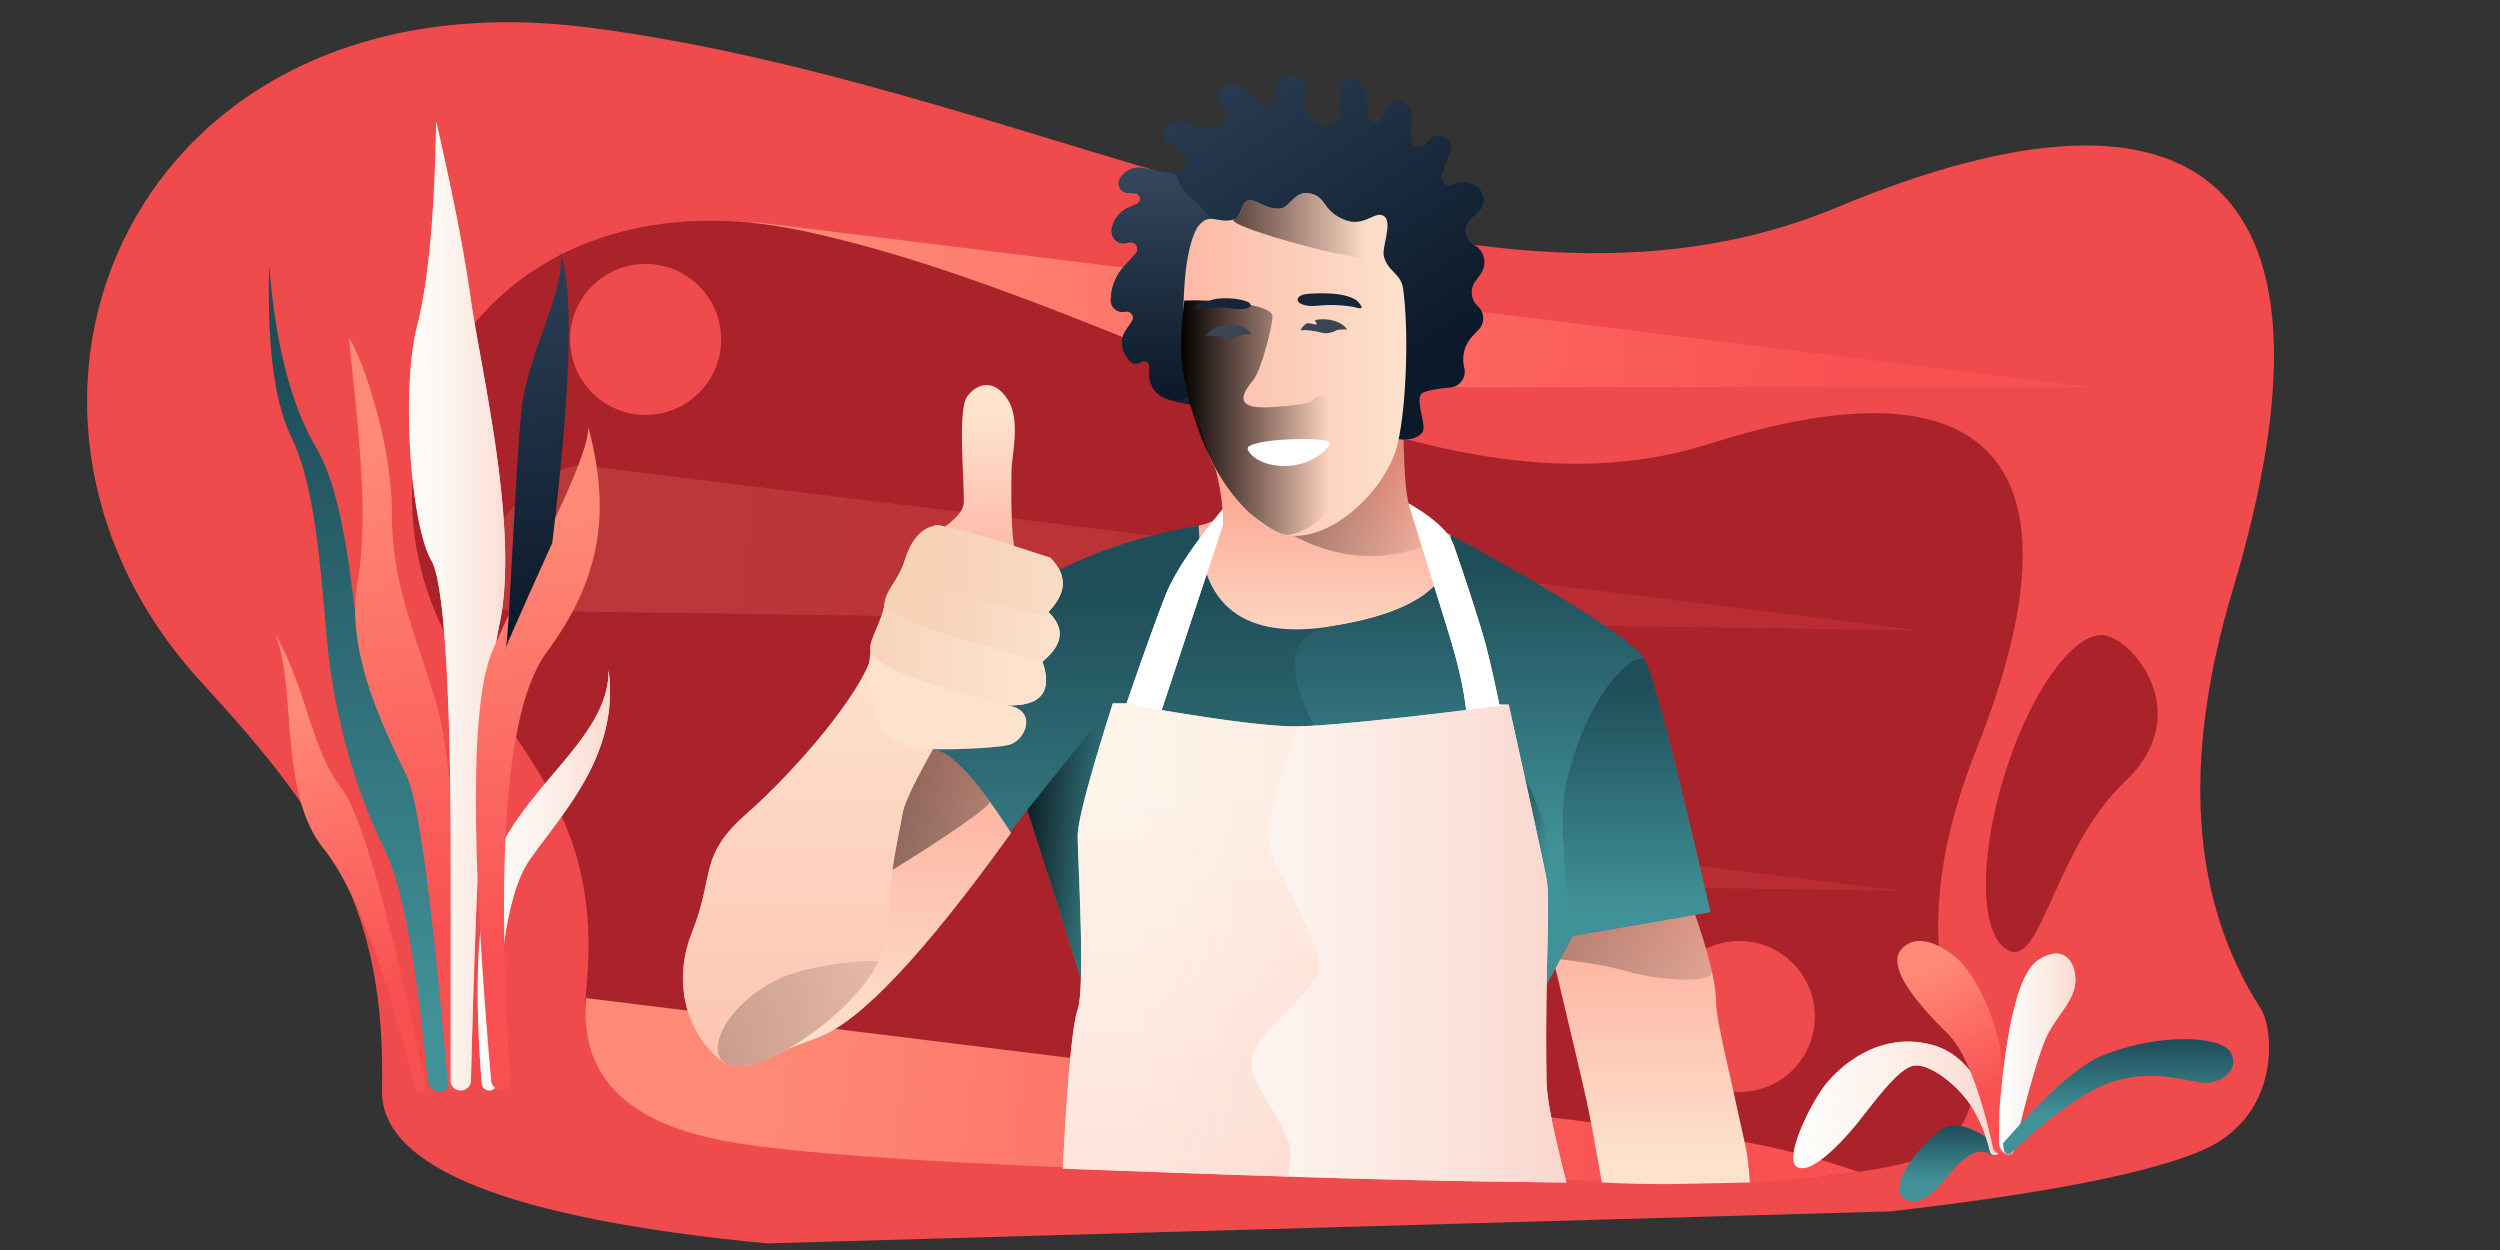 <svg width="1440" height="720" xmlns="http://www.w3.org/2000/svg" xmlns:xlink="http://www.w3.org/1999/xlink"><rect width="100%" height="100%" fill="#333333" stroke="none"/><defs><linearGradient x1="85.566%" y1="50.343%" x2="14.146%" y2="49.585%" id="a"><stop stop-color="#F95052" offset="0%"/><stop stop-color="#FF8A76" offset="100%"/></linearGradient><linearGradient x1="85.566%" y1="50.375%" x2="14.146%" y2="49.547%" id="b"><stop stop-color="#F95052" offset="0%"/><stop stop-color="#FF8A76" offset="100%"/></linearGradient><linearGradient x1="85.566%" y1="50.384%" x2="14.146%" y2="49.535%" id="c"><stop stop-color="#F95052" offset="0%"/><stop stop-color="#FF8A76" offset="100%"/></linearGradient><linearGradient x1="85.566%" y1="50.629%" x2="14.146%" y2="49.238%" id="d"><stop stop-color="#F95052" offset="0%"/><stop stop-color="#FF8A76" offset="100%"/></linearGradient><linearGradient x1="29.712%" y1="-49.364%" x2="29.712%" y2="104.829%" id="e"><stop stop-color="#FE8E7B" offset="0%"/><stop stop-color="#FE8E7B" offset="48.669%"/><stop stop-color="#FDE2CE" offset="100%"/></linearGradient><linearGradient x1="34.122%" y1="95.296%" x2="96.102%" y2="95.296%" id="f"><stop offset="0%"/><stop stop-opacity=".063" offset="100%"/><stop stop-opacity=".063" offset="100%"/></linearGradient><linearGradient x1="2.111%" y1="4.502%" x2="60.284%" y2="91.09%" id="g"><stop stop-color="#2C4056" offset="0%"/><stop stop-color="#0B1A2A" offset="100%"/></linearGradient><linearGradient x1="60.284%" y1="0%" x2="60.284%" y2="95.157%" id="h"><stop stop-color="#36485C" offset="0%"/><stop stop-color="#0B1A2A" offset="100%"/></linearGradient><linearGradient x1="29.712%" y1="-49.364%" x2="29.712%" y2="91.164%" id="i"><stop stop-color="#FE8E7B" offset="0%"/><stop stop-color="#FDE2CE" offset="100%"/></linearGradient><linearGradient x1="0%" y1="66.808%" x2="171.261%" y2="66.808%" id="j"><stop offset="0%"/><stop stop-opacity="0" offset="100%"/></linearGradient><linearGradient x1="29.712%" y1="13.349%" x2="29.712%" y2="91.164%" id="k"><stop stop-color="#1F4E59" offset="0%"/><stop stop-color="#419198" offset="100%"/></linearGradient><linearGradient x1="29.712%" y1="6.853%" x2="29.712%" y2="66.706%" id="l"><stop stop-color="#1F4E59" offset="0%"/><stop stop-color="#419198" offset="100%"/></linearGradient><linearGradient x1="29.712%" y1="13.349%" x2="29.712%" y2="91.164%" id="m"><stop stop-color="#1F4E59" offset="0%"/><stop stop-color="#419198" offset="100%"/></linearGradient><linearGradient x1="29.892%" y1="62.297%" x2="56.193%" y2="66.866%" id="n"><stop offset="0%"/><stop stop-opacity="0" offset="100%"/></linearGradient><linearGradient x1="0%" y1="66.808%" x2="84.146%" y2="66.808%" id="o"><stop offset="0%"/><stop stop-opacity="0" offset="100%"/></linearGradient><linearGradient x1="122.485%" y1="50%" x2="13.253%" y2="50%" id="q"><stop stop-color="#F9C7BA" offset="0%"/><stop stop-color="#FFF" stop-opacity=".5" offset="100%"/></linearGradient><linearGradient x1="28.949%" y1="20.577%" x2="28.949%" y2="170.015%" id="r"><stop stop-color="#FDE2CE" offset="0%"/><stop stop-color="#FE8E7B" offset="100%"/></linearGradient><linearGradient x1="100%" y1="68.107%" x2="-104.901%" y2="68.107%" id="s"><stop stop-color="#FDE2CE" offset="0%"/><stop stop-color="#FE8E7B" offset="100%"/></linearGradient><linearGradient x1="0%" y1="66.808%" x2="84.146%" y2="66.808%" id="t"><stop offset="0%"/><stop stop-opacity="0" offset="100%"/></linearGradient><linearGradient x1="28.949%" y1="20.577%" x2="28.949%" y2="170.015%" id="u"><stop stop-color="#FDE2CE" offset="0%"/><stop stop-color="#FE8E7B" offset="100%"/></linearGradient><linearGradient x1="29.712%" y1="-49.364%" x2="29.712%" y2="91.164%" id="v"><stop stop-color="#FE8E7B" offset="0%"/><stop stop-color="#FDE2CE" offset="100%"/></linearGradient><linearGradient x1="0%" y1="66.808%" x2="171.261%" y2="66.808%" id="w"><stop offset="0%"/><stop stop-opacity="0" offset="100%"/></linearGradient><linearGradient x1="28.949%" y1="20.577%" x2="28.949%" y2="170.015%" id="x"><stop stop-color="#FDE2CE" offset="0%"/><stop stop-color="#FE8E7B" offset="100%"/></linearGradient><linearGradient x1="0%" y1="66.808%" x2="171.261%" y2="66.808%" id="y"><stop offset="0%"/><stop stop-opacity="0" offset="100%"/></linearGradient><linearGradient x1="-9.349%" y1="66.866%" x2="72.438%" y2="66.866%" id="z"><stop stop-color="#F6D2B7" offset="0%"/><stop stop-color="#FDE2CE" offset="100%"/></linearGradient><linearGradient x1="28.653%" y1="66.866%" x2="97.495%" y2="66.866%" id="A"><stop stop-color="#F6D2B7" offset="0%"/><stop stop-color="#FDE2CE" offset="100%"/></linearGradient><linearGradient x1="28.653%" y1="66.866%" x2="140.814%" y2="66.866%" id="B"><stop stop-color="#F6D2B7" offset="0%"/><stop stop-color="#FDE2CE" offset="100%"/></linearGradient><linearGradient x1="0%" y1="66.808%" x2="84.146%" y2="66.808%" id="C"><stop offset="0%"/><stop stop-opacity="0" offset="100%"/></linearGradient><linearGradient x1="53.057%" y1="80.02%" x2="46.918%" y2="13.66%" id="D"><stop stop-color="#F95052" offset="0%"/><stop stop-color="#FF8A76" offset="100%"/></linearGradient><linearGradient x1="29.712%" y1="13.349%" x2="29.712%" y2="91.164%" id="E"><stop stop-color="#1F4E59" offset="0%"/><stop stop-color="#419198" offset="100%"/></linearGradient><linearGradient x1="50.832%" y1="80.02%" x2="49.162%" y2="13.66%" id="F"><stop stop-color="#F95052" offset="0%"/><stop stop-color="#FF8A76" offset="100%"/></linearGradient><linearGradient x1="122.485%" y1="50%" x2="13.253%" y2="50%" id="H"><stop stop-color="#F9C7BA" offset="0%"/><stop stop-color="#FFF" stop-opacity=".5" offset="100%"/></linearGradient><linearGradient x1="122.485%" y1="50%" x2="13.253%" y2="50%" id="J"><stop stop-color="#F9C7BA" offset="0%"/><stop stop-color="#FFF" stop-opacity=".5" offset="100%"/></linearGradient><linearGradient x1="51.239%" y1="80.02%" x2="48.751%" y2="13.66%" id="K"><stop stop-color="#F95052" offset="0%"/><stop stop-color="#FF8A76" offset="100%"/></linearGradient><linearGradient x1="48.777%" y1="0%" x2="50.263%" y2="95.157%" id="L"><stop stop-color="#2C4056" offset="0%"/><stop stop-color="#0B1A2A" offset="100%"/></linearGradient><linearGradient x1="29.712%" y1="6.853%" x2="29.712%" y2="66.706%" id="M"><stop stop-color="#1F4E59" offset="0%"/><stop stop-color="#419198" offset="100%"/></linearGradient><linearGradient x1="122.485%" y1="50%" x2="13.253%" y2="50%" id="O"><stop stop-color="#F9C7BA" offset="0%"/><stop stop-color="#FFF" stop-opacity=".5" offset="100%"/></linearGradient><linearGradient x1="59.436%" y1="80.02%" x2="40.488%" y2="13.66%" id="P"><stop stop-color="#F95052" offset="0%"/><stop stop-color="#FF8A76" offset="100%"/></linearGradient><linearGradient x1="122.485%" y1="50%" x2="13.253%" y2="50%" id="R"><stop stop-color="#F9C7BA" offset="0%"/><stop stop-color="#FFF" stop-opacity=".5" offset="100%"/></linearGradient><linearGradient x1="29.712%" y1="6.853%" x2="29.712%" y2="66.706%" id="S"><stop stop-color="#1F4E59" offset="0%"/><stop stop-color="#419198" offset="100%"/></linearGradient><path d="M508.887 639.095c-7.503-29.013-11.33-48.5-11.48-58.46-.99-65.872 2.441-103.04 0-116.398-1.525-8.355-8.769-41.786-21.73-100.293h-5.404c-4.082-19.368-7.206-32.656-9.371-39.865-7.67-25.543-15.723-48.529-17.003-52.105-2.703-7.548-11.331-15.522-25.884-23.922 10.598 34.15 18.443 59.492 23.535 76.027 5.092 16.534 8.292 30.844 9.6 42.93-51.673 6.24-84.58 9.361-98.717 9.361-14.139 0-39.707-3.12-76.706-9.361l35.21-106.358v-9.291c-17.013 20.425-28.008 36.963-32.985 49.614-4.976 12.65-12.436 33.365-22.379 62.144h-7.962c-13.479 42.617-20.218 68.06-20.218 76.33 0 12.405 4.532 87.008 0 99.975-3.02 8.645-5.881 39.21-8.581 91.696 75.168 2.823 132.24 4.771 171.213 5.843a6329.263 6329.263 0 0 0 118.862 2.133Z" id="p"/><path d="M117.254 552.33c3.403-139.262 8.895-226.894 16.477-262.895 11.528-54.74-10.769-146.254-16.615-187.483C113.219 74.466 106.582 40.482 97.206 0c-.811 53.093-4.432 92.231-10.863 117.414-9.646 37.773-3.543 115.49 8.139 135.478 11.681 19.988 11.138 159.373 11.138 180.955v118.479a5.748 5.748 0 0 0 5.748 5.748 5.888 5.888 0 0 0 5.886-5.745Z" id="G"/><path d="M123.461 553.992c-5.543-69.018-1.093-115.974 13.352-140.87 22.093-38.074 59.76-62.198 59.76-97.045 6.208 48.392-25.515 80.82-45.388 109.04-12.99 18.445-19.401 61.424-19.234 128.938a4.038 4.038 0 0 1-4.067 4.048 4.469 4.469 0 0 1-4.423-4.111Z" id="I"/><path d="M121.285 121.816c-4.881-34.307-17.069-54.6-36.562-60.88-30.15-9.71-54.138 10.153-62.956 20.516-8.819 10.363-25.751 40.67-18.085 45.685 7.665 5.015 26.13-12.253 37.022-24.597C51.596 90.195 64.84 73.793 73.601 72.472c8.762-1.322 24.716 12.048 32.054 24.94 4.43 7.781 7.563 16.64 9.401 26.575a2.758 2.758 0 0 0 3.598 2.11 3.935 3.935 0 0 0 2.631-4.281Z" id="N"/><path d="M122.013 98.057c4.118-50.948 11.56-79.95 22.323-87.005C160.482.47 167.017 14.477 165.6 25.15c-1.417 10.673-12.299 19.806-17.328 32.02-4.428 10.754-10.428 31.866-18 63.337a3.2 3.2 0 0 1-4.791 1.976 7.795 7.795 0 0 1-3.704-6.74l.235-17.685Z" id="Q"/></defs><g transform="translate(32.087 -75.383)" fill="none" fill-rule="evenodd"><path d="m409.437 791.572 647.493-18.444c88.88-10.229 148.627-21.917 179.24-35.064 45.918-19.72 41.525-69.937 33.912-81.742-40.262-62.43-45.598-142.954-16.006-241.572 69.7-232.282-17.03-307.974-228.088-219.916C814.93 282.893 571.43 125.266 307.44 91.296 43.45 57.327-61.975 310.191 84.308 468.826c72.776 78.92 105.912 131.584 103.641 234.373-.985 44.612 72.844 74.07 221.488 88.373Z" fill="#EF4B4D"/><path d="M284.637 298.426h887.774l-766.376-94.717c-22.356-2.763-62.822 28.81-121.398 94.717Z" fill="url(#a)"/><path d="m462.045 729.378 476.529 28.048c65.907-1.801 110.519-6.544 133.837-14.23 34.977-11.528 34.977-48.676 30.146-57.83-25.548-48.419-24.293-107.877 3.766-178.375C1172.41 340.943 1113.6 279.805 953 330.895c-160.6 51.09-329.237-80.268-520.858-122.16-191.621-41.894-285.258 136.97-188.056 262.823 48.358 62.613 69.302 103.403 61.033 178.718-3.589 32.687 48.72 59.055 156.925 79.102Z" fill="#AA232B"/><circle fill="#EF4B4D" cx="339.778" cy="270.883" r="43.5"/><circle fill="#EF4B4D" cx="969.778" cy="660.883" r="43.5"/><path d="m222.772 426.568 849.639 11.858-766.376-94.717c-22.356-2.763-50.11 24.857-83.263 82.859Z" fill="url(#b)" opacity=".2"/><path d="m649.903 582.669 412.508 5.757c-193.376-23.9-329.738-40.752-409.086-50.56-96.492-11.925-97.633 3.01-3.422 44.803Z" fill="url(#c)" opacity=".2"/><path d="m956.07 730.688-650.637-80.412c-3.398 43.153 20.575 72.786 86.242 83.422 70.564 11.429 265.308 19.442 570.157 22.764 20.505.223 46.068-1.795 76.69-6.054-28.995-9.936-56.48-16.51-82.451-19.72Z" fill="url(#d)"/><path d="M1122.168 522.797c-15.34 50.175-13.432 95.234 4.261 100.644 17.693 5.41 26.159-60.74 65.433-97.85 39.275-37.11 7.81-78.439-9.882-83.848-17.693-5.41-44.472 30.88-59.812 81.054Z" fill="#AA232B"/><path d="M296.954 197.417c9.322 25.111 13.983 44.567 13.983 58.368-4.675 1.968-7.916 3.259-9.722 3.874-2.385.812-5.48 1.53-9.28 2.155 4.989 37.409 15.688 59.059 32.096 64.951 16.408 5.892 43.83 8.35 82.267 7.374 23.513-14.522 38.441-26.865 44.785-37.028 4.042-6.476 1.125-16.826-8.753-31.05l-3.01-1.286c-11.212-.03-18.314-5.604-21.305-16.723-2.992-11.12-3.847-44.423-2.563-99.913l-118.498 49.278Z" fill="url(#e)" transform="translate(361.278 117.383)"/><path d="m296.954 197.417 28.02 50.635c19.28 16.49 38.61 26.221 57.988 29.194 19.378 2.974 39.167-.755 59.368-11.186l-3.01-1.285c-11.212-.03-18.314-5.604-21.305-16.723-2.992-11.12-3.847-44.423-2.563-99.913l-118.498 49.278Z" fill="url(#f)" opacity=".369" style="mix-blend-mode:overlay" transform="translate(361.278 117.383)"/><path d="M402.5 209.436c.32.337.803.459 1.45.365 1.827-.266 16.098 4.653 21.93-2.734 2.956-3.743-4.765-19.583 0-22.619 2.088-1.33 7.487-2.422 16.196-3.277a9.144 9.144 0 0 0 7.975-11.33 19.632 19.632 0 0 1 4.836-18.34l3.452-3.617a9.455 9.455 0 0 0-.455-13.501 10.832 10.832 0 0 1-1.461-14.338l3.066-4.238c3.703-5.118 2.555-12.268-2.562-15.97a11.437 11.437 0 0 0-1.339-.835 9.189 9.189 0 0 1-1.833-14.946l4.386-3.946a9.25 9.25 0 0 0 .706-13.046 12.734 12.734 0 0 0-14.606-3.167l-.993.436a4.512 4.512 0 0 1-6.078-5.603l5.006-14.5a6.014 6.014 0 0 0-3.28-7.475 8.074 8.074 0 0 0-8.986 1.738l-3.229 3.282a4.159 4.159 0 0 1-7.124-2.916V23.822c0-3.39-2.111-6.42-5.291-7.595a6.43 6.43 0 0 0-7.92 3.037l-3.874 7.361a4.153 4.153 0 0 1-7.81-1.545l-1.325-14.073a7.625 7.625 0 0 0-7.592-6.91 6.94 6.94 0 0 0-6.94 6.941v11.735a8.3 8.3 0 0 1-11.08 7.82 14.799 14.799 0 0 1-9.747-15.622l.661-5.792a7.24 7.24 0 0 0-8.115-8.001 10.502 10.502 0 0 0-9.163 10.416v2.91a5.097 5.097 0 0 1-8.669 3.637L324.27 9.87a10.89 10.89 0 0 0-13.03-1.689 6.307 6.307 0 0 0-1.346 9.925l1.53 1.54a6.749 6.749 0 0 1-2.096 10.948l-.426.185a18.455 18.455 0 0 1-16.748-1.04l-1.222-.723a9.658 9.658 0 0 0-12.169 1.935 6.648 6.648 0 0 0 1.59 10.101l7.687 4.58a5.199 5.199 0 0 1 1.047 8.11 12.422 12.422 0 0 1-11.15 3.501l-12.969-2.432a12.659 12.659 0 0 0-13.24 6.015 5.47 5.47 0 0 0 4.354 8.236l4.268.28a3.204 3.204 0 0 1 1.072 6.134l-4.81 2.102a16.296 16.296 0 0 0-9.648 12.937 6.799 6.799 0 0 0 7.993 7.516l2.261-.422a3.891 3.891 0 0 1 3.59 6.445l-6.638 7.29a29.604 29.604 0 0 0-7.647 17.936l-.075 1.11a6.82 6.82 0 0 0 8.35 7.102 3.624 3.624 0 0 1 3.829 5.553l-3.518 5.226a12.89 12.89 0 0 0-.089 14.261l1.69 2.58a5.248 5.248 0 0 0 7.45 1.387 2.81 2.81 0 0 1 4.45 2.282v5.096c0 6.307 4.053 11.9 10.047 13.861l1.735.568a65.114 65.114 0 0 0 23.316 3.159l48.47-2.281a65.114 65.114 0 0 1 50.323 20.253Z" fill="url(#g)" transform="translate(361.278 117.383)"/><path d="M294.844 73.987c-6.542-5.299-10.008-10.473-10.4-15.524l-19.477-3.653a12.659 12.659 0 0 0-13.24 6.015 5.47 5.47 0 0 0 4.354 8.236l4.268.28a3.204 3.204 0 0 1 1.072 6.134l-4.81 2.102a16.296 16.296 0 0 0-9.648 12.937 6.799 6.799 0 0 0 7.993 7.516l2.261-.422a3.891 3.891 0 0 1 3.59 6.445l-6.638 7.29a29.604 29.604 0 0 0-7.647 17.936l-.075 1.11a6.82 6.82 0 0 0 8.35 7.102 3.624 3.624 0 0 1 3.829 5.553l-3.518 5.226a12.89 12.89 0 0 0-.089 14.261l1.69 2.58a5.248 5.248 0 0 0 7.45 1.387 2.81 2.81 0 0 1 4.45 2.282v5.096c0 6.307 4.053 11.9 10.047 13.861l1.528.5c5.905 1.933 12.259-1.287 14.192-7.193.092-.282.174-.568.243-.857l15.07-62.36a43.321 43.321 0 0 0-14.845-43.84Z" fill="url(#h)" transform="translate(361.278 117.383)"/><path d="M581.56 480.877c9.056 25.372 13.584 43.65 13.584 54.832 0 9.718 7.22 37.536 16.989 82.889.982 4.558 1.787 11.39 2.416 20.497-23.368.632-40.394.948-51.076.948-10.683 0-22.078-.316-34.187-.948-4.066-23.397-7.105-39.623-9.117-48.677-2.012-9.055-8.314-35.824-18.905-80.31 2.505-11.07 6.818-18.71 12.94-22.918 6.12-4.209 28.573-6.313 67.356-6.313Z" fill="url(#i)" transform="translate(361.278 117.383)"/><path d="M581.56 480.877c5.876 17.66 9.555 29.766 11.037 36.316 1.698 7.502-29.416 5.88-48.217.412-10.335-3.006-24.707-5.505-43.116-7.496 2.505-11.07 6.818-18.71 12.94-22.919 6.12-4.209 28.573-6.313 67.356-6.313Z" fill="url(#j)" fill-rule="nonzero" opacity=".288" style="mix-blend-mode:soft-light" transform="translate(361.278 117.383)"/><path d="M238.312 551.986c0-1.397-13.322-43.896-39.966-127.495l-14.508 18.827-57.357-46.644c25.455-54.39 51.647-89.159 78.577-104.308 26.929-15.149 57.615-25.72 92.058-31.715.846 46.643 26.287 66.03 76.324 58.159 50.037-7.87 72.947-25.46 68.73-52.767 69.845 38.343 107.254 62.55 112.228 72.62 4.973 10.07 17.415 58.281 37.325 144.633L512.449 497.1l-21.576 40.397c-168.374 11.058-252.56 15.887-252.56 14.49Z" fill="url(#k)" transform="translate(361.278 117.383)"/><path d="M373.44 318.81c50.037-7.87 72.947-25.46 68.73-52.767 69.845 38.343 107.254 62.55 112.228 72.62 4.973 10.07 17.415 58.281 37.325 144.633L512.449 497.1l-21.576 40.397C362.548 399.577 323.403 326.68 373.44 318.81Z" fill="url(#l)" transform="translate(361.278 117.383)"/><path d="M554.398 338.663c4.973 10.07 17.415 58.281 37.325 144.633L512.449 497.1c-5.946-42.904-7.211-71.982-3.795-87.235 12.682-56.623 42.201-78.374 45.744-71.202Z" fill="url(#m)" transform="translate(361.278 117.383)"/><path d="m512.449 497.1-16.655 33.506-20.117-140.816c7.96 12.254 14.089 24.65 18.386 37.19 4.297 12.54 10.425 35.913 18.386 70.12Z" fill="url(#n)" fill-rule="nonzero" opacity=".226" transform="translate(361.278 117.383)"/><path fill="url(#o)" fill-rule="nonzero" opacity=".716" style="mix-blend-mode:soft-light" d="m198.346 424.491 49.265-61.373-16.443 164.238z" transform="translate(361.278 117.383)"/><g transform="translate(361.278 117.383)"><use fill="#FBF8F0" xlink:href="#p"/><use fill="url(#q)" xlink:href="#p"/></g><path d="M836.955 481.327h-5.403c-4.083-19.367-7.207-32.656-9.372-39.865-7.67-25.543-15.722-48.528-17.003-52.104-2.703-7.549-11.33-15.523-25.884-23.923 10.598 34.15 18.443 59.492 23.535 76.027 5.092 16.535 8.292 30.845 9.6 42.93l24.527-3.065Z" fill="#FFF"/><path d="M352.433 376.37c-14.139 0-39.707-3.12-76.706-9.361l-20.154-3.89h-7.962c-13.479 42.616-20.218 68.06-20.218 76.33 0 12.404 4.532 87.007 0 99.974-3.02 8.645-5.881 39.21-8.581 91.696l130.005 4.308c1.431-10.215 1.431-16.962 0-20.24-10.346-23.696-22.921-34.705-21.26-46.465 2.417-17.113 39.378-42.074 38.903-52.249-1.114-23.805-28.879-60.564-28.77-72.426.359-39.244 21.456-67.677 14.743-67.677Z" fill="url(#r)" opacity=".33" transform="translate(361.278 117.383)"/><path d="m637.005 484.392 35.21-106.357v-9.292c-17.013 20.426-28.008 36.964-32.984 49.614-4.977 12.65-12.437 33.365-22.38 62.145l20.154 3.89Z" fill="#FFF"/><path d="M287.747 162.19c-.9 21.089 11.375 42.647 13.42 52.899 2.046 10.252 26.126 51.578 51.418 51.578 25.292 0 53.599-29.258 59.088-52.952 5.489-23.695 6.293-67.662 3.146-89.443-1.294-8.962-8.797-9.667-11.095-18.692-1.313-5.153 5.378-19.78 0-23.167-5.385-3.39-11.446 7.201-23.468 1.854-12.022-5.347-9.1-12.132-18.314-14.726-9.215-2.594-11.91 7.23-17.149 8.359-7.973 1.717-14.952-5.793-19.37-4.413-3.85 1.201-4.192 9.676-7.625 10.78-9.963 3.204-14.248-4.994-21.483 4.674-9.63 17.55-7.669 52.161-8.568 73.25Z" fill="url(#s)" transform="translate(361.278 117.383)"/><path d="M403.724 105.58c-1.313-5.153 5.378-19.78 0-23.167-5.385-3.39-11.446 7.201-23.468 1.854-12.022-5.347-9.1-12.132-18.314-14.726-9.215-2.594-11.91 7.23-17.149 8.359-7.973 1.717-14.952-5.793-19.37-4.413-3.85 1.201-4.192 9.676-7.625 10.78-9.963 3.204 88.224 30.338 85.926 21.313Z" fill="url(#t)" fill-rule="nonzero" opacity=".716" style="mix-blend-mode:soft-light" transform="translate(361.278 117.383)"/><path d="M717.012 265.67c.772-1.767 2.113-3.15 3.801-4.173.443-.268 4.792 1.053 5.278.835 1.075-.484-1.636-2.413-.409-2.663 6.75-1.377 15.162.711 18.14 5.517-3.224-.094-5.196.047-5.915.423-1.078.563-4.62 2.46-8.803 1.366-4.182-1.094-7.736-1.358-8.711-1.443-.65-.057-1.777-.01-3.381.139Z" fill="#394552"/><path d="M144.183 265.766c11.048-6.647 16.882-12.475 17.502-17.486.93-7.516-4.003-54.205 2.157-62.122 6.16-7.917 15.806-9.84 23.37 2.174 7.563 12.015 2.026 32.115 2.026 41.453 0 9.338-.921 43.39 3.863 50.646 3.189 4.838-13.117-.05-48.918-14.665Z" fill="url(#u)" transform="translate(361.278 117.383)"/><path d="M189.016 437.778c-49.982 69.6-86.993 108.851-111.035 117.755-36.062 13.356-53.821 22.539-60.822 5.311-7-17.227-9.58-64.632 18.22-94.926 27.803-30.293 92.394-73.277 106.808-75.99 9.61-1.808 25.219 14.141 46.829 47.85Z" fill="url(#v)" transform="translate(361.278 117.383)"/><path d="M14.667 508.795c2.954-14.992 9.252-30.388 20.713-42.877 27.802-30.293 92.393-73.277 106.807-75.99 7.678-1.445 19.187 8.448 34.527 29.679 3.859 5.34-166.257 110.562-162.047 89.188Z" fill="url(#w)" fill-rule="nonzero" opacity=".716" style="mix-blend-mode:soft-light" transform="translate(361.278 117.383)"/><path d="M385.436 687.652c-18.27-12.226-32.198-41.968-18.868-75.434 13.329-33.467 3.437-43.564 31.424-68.151 27.987-24.587 66.225-69.221 72.027-91.221 5.801-22 26.643-74.811 37.32-74.811 10.679 0 45.196 21.843 35.583 54.117-9.613 32.275-51.838 93.084-55.163 111.915-3.324 18.83-7.218 31.095-8.729 68.15-1.51 37.056-75.324 87.66-93.594 75.435Z" fill="#FDE2CE"/><path d="M24.158 570.268C5.888 558.043-8.04 528.301 5.289 494.834c13.33-33.467 3.438-43.563 31.425-68.15 27.987-24.587 66.225-69.222 72.027-91.221 5.801-22 26.643-74.812 37.32-74.812 10.678 0 45.196 21.843 35.583 54.118-9.613 32.275-51.838 93.084-55.163 111.915-3.325 18.83-7.218 31.094-8.729 68.15-1.51 37.056-75.324 87.66-93.594 75.434Z" fill="url(#x)" opacity=".687" transform="translate(361.278 117.383)"/><path d="M24.158 570.268c-11.243-7.523.909-33.387 30.495-48.167 18.493-9.238 59.08-12.073 57.89-9.779-17.368 33.444-72.88 68.322-88.385 57.946Z" fill="url(#y)" fill-rule="nonzero" opacity=".215" style="mix-blend-mode:soft-light" transform="translate(361.278 117.383)"/><path d="M473.577 489.724c1.04 8.395 12.302 13.222 18.325 15.806 6.023 2.584 45.715 1.399 56.483-.903 10.768-2.302 17.351-20.435 0-22.947 19.258.44 25.918-7.962 19.978-25.205 13.092-10.801 12.205-20.114 3.419-28.585 9.07-9.517 12.488-19.636 1.07-31.33l-58.487-15.254c-14.216 2.342-22.574 7.716-25.072 16.12-3.748 12.607-10.958 16.968-11.902 25.904-.944 8.936-8.97 20.723-8.155 26.207.437 2.943-2.269 13.56-1.35 22.515.792 7.725 5.209 13.784 5.69 17.672Z" fill="#FDE2CE"/><path d="M187.107 364.297c19.258.439 25.918-7.963 19.978-25.206 13.092-10.8-90.028-42.08-90.972-33.145-.944 8.936-8.97 20.724-8.155 26.207 2.377 16.788 96.5 34.655 79.149 32.144Z" fill="url(#z)" fill-rule="nonzero" transform="translate(361.278 117.383)"/><path d="M207.085 339.091c13.092-10.8 12.205-20.113 3.419-28.584 9.07-9.518-78.741-43.07-82.49-30.464-3.747 12.607-10.957 16.968-11.901 25.903-.63 5.958 29.695 17.006 90.972 33.145Z" fill="url(#A)" fill-rule="nonzero" transform="translate(361.278 117.383)"/><path d="M210.504 310.507c9.07-9.518 12.488-19.636 1.07-31.331-38.877-12.794-60.715-18.969-65.512-18.525-7.196.667-14.3 6.785-18.047 19.392-3.748 12.607 91.275 38.935 82.489 30.464Z" fill="url(#B)" fill-rule="nonzero" transform="translate(361.278 117.383)"/><path d="M339.625 140.188c0 4.614-6.057 30.485-11.174 36.805-5.118 6.32-13.426 17.24 11.174 15.497 24.6-1.744 21.737-3.239 25.463-5.83 3.726-2.59 22.991-1.969 22.991 14.52 0 16.49-6.9 39.724-14.09 48.499-6.933 8.463-16.2 15.387-25.172 16.349-4.092.439-11.411-3.6-21.957-12.117-9.495-8.761-17.493-20.022-23.992-33.782-4.557-9.648-10.898-27.402-14.061-43.136-2.402-11.951-2.402-27.244 0-45.878 8.005-.377 18.172.066 30.5 1.328 5.706.585 20.318 3.13 20.318 7.745Z" fill="url(#C)" fill-rule="nonzero" style="mix-blend-mode:soft-light" transform="translate(361.278 117.383)"/><path d="M686.708 333.088c-1.178 2.167 5.89 11.07 22.004 10.693 16.114-.377 25.96-11.404 25.108-13.452-.851-2.048-13.413-2.36-24.574-1.826-11.162.535-21.36 2.418-22.538 4.585Z" fill="#FFF"/><path d="M680.912 253.461c5.333-.02 7.773-.927 7.322-2.724-.677-2.695-14.528-4.963-22.428-2.572-7.9 2.392-11.39 3.905-8.697 5.244 1.383.688 4.362-.539 13.032-.89 1.722-.07 5.313.244 10.77.942Z" fill="#162638"/><path d="M662.435 269.084c5.648-9.075 23.062-8.622 25.996-.962-2.27-.456-4.258.095-6.303.44-3.374 1.802-6.83 2.502-10.468.733-3.081-.428-6.153-.351-9.225-.211Z" fill="#394552"/><path d="M715.721 249.148c-1.372-1.98.758-3.748 3.985-4.324 1.878-.335 10.91-.942 18.57 0 5.508.677 10.085 2.446 11.817 4.324 4.142 4.488 1.35 4.097-1.28 3.342-1.36-.39-6.838-1.316-12.456-1.437-5.247-.113-10.654.564-11.916.603-2.613.08-7.347-.528-8.72-2.508Z" fill="#162638"/><g><path d="M80.575 557.244C65.14 486.574 49.186 440.27 32.714 418.33c-25.05-33.365-12.048-93.922-23.641-124.826 17.748 34.182 18.155 66.716 35.009 90.209 11.126 15.508 25.348 73.342 42.666 173.501a2.546 2.546 0 0 1-2.509 2.98 3.75 3.75 0 0 1-3.664-2.95Z" fill="url(#D)" transform="rotate(-2 4273.625 -2992.65)"/><path d="M84.117 553.224c-3.875-68.187-10.712-113.041-20.511-134.563-15.187-33.353-25.9-77.808-28.363-118.192-2.462-40.385-3.106-89.568-16.658-120.178-9.035-20.407-12.098-53.527-9.188-99.36 1.944 45.418 9.705 80.731 23.283 105.939 20.367 37.81 16.66 112.99 25.397 133.635 8.736 20.646 42.81 114.856 40.179 145.686-1.658 19.418-1.75 48.426-.275 87.025a6.612 6.612 0 0 1-6.607 6.864 7.269 7.269 0 0 1-7.257-6.856Z" fill="url(#E)" transform="rotate(-2 4278.825 -3098.994)"/><path d="M113.165 553.563c-1.688-116.795-7.113-190.095-16.275-219.9-13.92-45.28-25.182-68.953-25.182-108.741S54.41 135.12 46.924 124.455c4.897 49.097 12.05 100.925 4.897 141.816-7.153 40.892 17.832 88.234 28.382 110.488 6.933 14.626 14.809 73.567 23.627 176.824a4.908 4.908 0 0 0 4.89 4.49 4.446 4.446 0 0 0 4.445-4.51Z" fill="url(#F)" transform="translate(121.913 145.383)"/><g transform="translate(121.913 145.383)"><use fill="#FBF8F0" xlink:href="#G"/><use fill="url(#H)" xlink:href="#G"/></g><g transform="translate(121.913 145.383)"><use fill="#FBF8F0" xlink:href="#I"/><use fill="url(#J)" xlink:href="#I"/></g><path d="M128.904 552.411c-11.862-135.505-11.701-217.748.481-246.728 18.519-44.051 55.48-108.892 55.48-129.865 11.41 43.95 10.573 83.223-23.962 129.865-22.716 30.68-29.693 112.923-20.93 246.73a5.123 5.123 0 0 1-5.112 5.458 5.98 5.98 0 0 1-5.957-5.46Z" fill="url(#K)" transform="translate(121.913 145.383)"/><path d="M137.125 304.063c2.045-2.888 5.88-109.505 9.51-140.04 3.629-30.534 26.09-69.012 22.015-88.991 7.882 21.3 6.373 77.179-4.528 167.633-19.36 42.858-28.36 63.324-26.997 61.398Z" fill="url(#L)" transform="translate(121.913 145.383)"/></g><g><path d="M119.372 116.707c-14.073-10.864-24.848-13.22-32.324-7.066-12.574 10.35-30.021 32.515-19.898 38.73 10.123 6.215 19.861-6.753 27.227-15.428 7.365-8.675 15-13.855 21.186-10.437a3.479 3.479 0 0 0 3.809-5.799Z" fill="url(#M)" transform="translate(997.537 617.383)"/><g transform="rotate(-3 12348.957 -18645.32)"><use fill="#FBF8F0" xlink:href="#N"/><use fill="url(#O)" xlink:href="#N"/></g><path d="M118.325 119.075a413.353 413.353 0 0 0-2.803-11.954c-6.94-27.484-14.876-45.584-23.81-54.299-16.543-16.14-34.404-37.364-26.594-47.46 7.81-10.097 22.05-4.446 32.445 4.691 10.394 9.138 20.07 29.86 24.156 48.283 2.056 9.273 3.548 25.243 4.475 47.91.16 3.904.193 8.142.098 12.713a3.656 3.656 0 0 1-3.655 3.58 4.416 4.416 0 0 1-4.312-3.464Z" fill="url(#P)" transform="translate(997.537 617.383)"/><g transform="translate(997.537 617.383)"><use fill="#FBF8F0" xlink:href="#Q"/><use fill="url(#R)" xlink:href="#Q"/></g><path d="M124.003 116.69c24.696-28.265 43.8-45.157 57.314-50.674 31.82-12.991 68.789-11.746 74.065-1.534 5.277 10.213-5.915 17.205-14.615 17.205s-26.009-7.722-50.084-1.605c-14.352 3.646-33.218 16.024-56.597 37.134-1.3 1.174-3.091 2.823-5.371 4.947a2.352 2.352 0 0 1-3.913-1.281l-.799-4.192Z" fill="url(#S)" transform="translate(997.537 617.383)"/></g></g></svg>